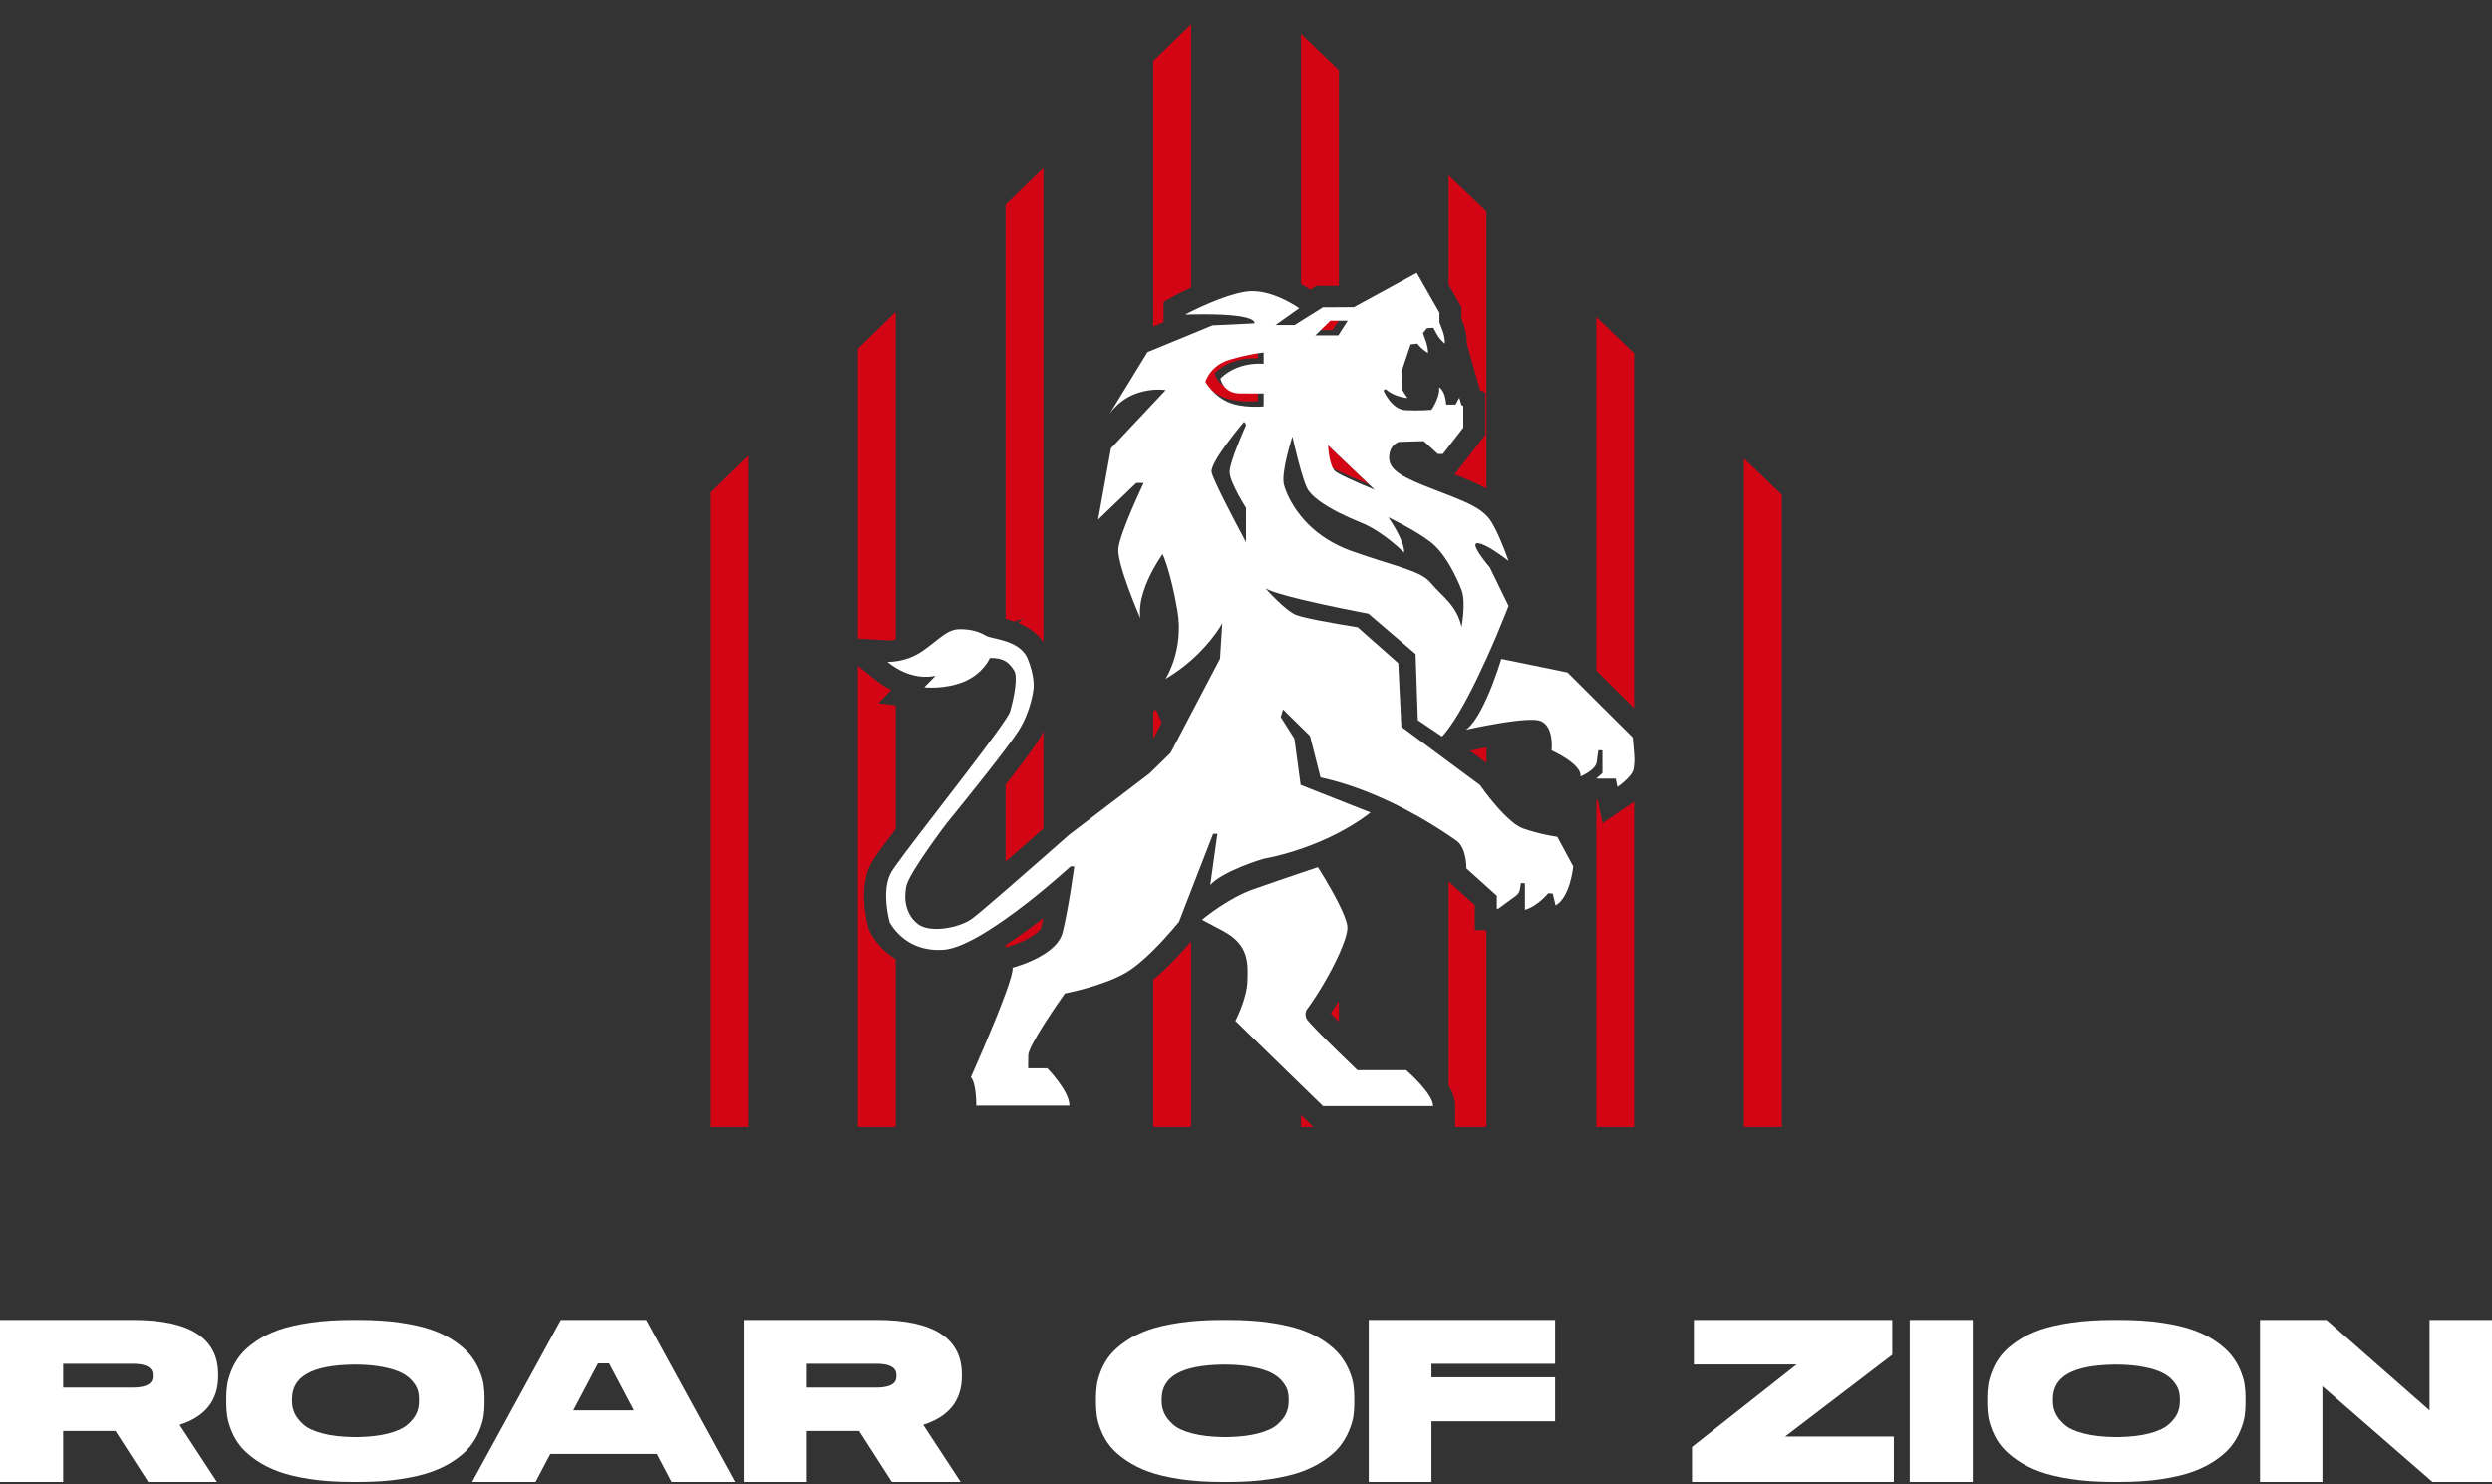 <svg xmlns="http://www.w3.org/2000/svg" fill="none" viewBox="0 0 94 56" height="56" width="94">
<rect x="0" y="0" width="94" height="56" fill="#333333" stroke="none"/>
<g clip-path="url(#clip0_43_60)">
<path fill="#D30515" d="M47.447 14.694V15.132C47.447 15.132 46.633 15.216 46.076 14.955C45.519 14.694 45.251 14.204 45.251 14.204C45.251 14.204 45.421 13.588 46.166 13.369C46.911 13.15 47.447 13.098 47.447 13.098V13.525C47.447 13.525 46.494 13.411 45.819 14.078C45.819 14.078 45.915 14.631 46.547 14.642C47.179 14.652 47.447 14.642 47.447 14.642V14.694Z"></path>
<path fill="#D30515" d="M49.875 16.596C49.875 16.596 49.911 17.41 50.168 17.598C50.425 17.786 51.639 18.28 51.639 18.28L49.875 16.596Z"></path>
<path fill="#D30515" d="M49.397 12.451L49.964 11.898H50.618L50.264 12.451H49.397Z"></path>
<path fill="#D30515" d="M49.072 42.522H49.54L49.072 42.066V42.522Z"></path>
<path fill="#D30515" d="M26.788 42.522H28.215V17.19L26.788 18.58V42.522Z"></path>
<path fill="#D30515" d="M32.809 35.145L32.777 35.08L32.758 35.011C32.685 34.755 32.351 33.428 32.903 32.494C33.02 32.296 33.32 31.888 33.786 31.275V26.609L33.133 26.527L33.618 26.031C33.398 25.921 33.169 25.776 32.937 25.586L32.359 25.111V42.522H33.786V36.194C33.289 35.879 32.964 35.461 32.809 35.145Z"></path>
<path fill="#D30515" d="M33.786 24.127V11.764L32.359 13.154V24.092L33.523 24.16C33.519 24.16 33.627 24.162 33.786 24.127Z"></path>
<path fill="#D30515" d="M37.931 29.603V32.51C38.403 32.098 38.906 31.656 39.358 31.258V27.581C39.287 27.725 39.206 27.872 39.112 28.019C38.904 28.344 38.429 28.967 37.931 29.603Z"></path>
<path fill="#D30515" d="M38.592 23.325L38.413 23.505C38.753 23.644 39.109 23.865 39.358 24.226V6.338L37.931 7.728V23.348C38.035 23.375 38.15 23.408 38.271 23.451L38.592 23.325Z"></path>
<path fill="#D30515" d="M43.89 11.384L44.324 11.144C44.419 11.093 44.639 10.979 44.928 10.846V0.912L43.501 2.302V12.315L43.89 12.155V11.384Z"></path>
<path fill="#D30515" d="M43.501 36.959V42.522H44.928V35.515C44.639 35.858 44.086 36.477 43.501 36.959Z"></path>
<path fill="#D30515" d="M43.61 26.773L43.501 26.838V27.876L43.823 27.262L43.61 26.773Z"></path>
<path fill="#D30515" d="M49.651 10.784L50.5 10.78V2.644L49.072 1.275V10.71C49.229 10.797 49.351 10.876 49.426 10.926L49.651 10.784Z"></path>
<path fill="#D30515" d="M50.194 38.234C50.279 38.322 50.383 38.428 50.5 38.545V37.759C50.395 37.929 50.291 38.09 50.194 38.234Z"></path>
<path fill="#D30515" d="M55.452 28.325L56.07 28.784V28.195C55.877 28.233 55.681 28.274 55.489 28.317L55.452 28.325Z"></path>
<path fill="#D30515" d="M55.127 12.013L55.197 12.2C55.288 12.446 55.334 12.702 55.334 12.963V12.971L55.828 14.717L56.027 14.815V16.405L54.869 17.899C55.381 18.098 55.762 18.26 56.069 18.436V7.984L54.643 6.616V10.736L55.127 11.584V12.013Z"></path>
<path fill="#D30515" d="M55.63 34.148L54.643 33.258V40.953C54.793 41.21 54.889 41.475 54.889 41.732V42.522H56.069V35.094H55.63V34.148Z"></path>
<path fill="#D30515" d="M60.446 31.059L60.266 30.184H60.214V42.522H61.641V30.241C61.586 30.282 61.534 30.32 61.486 30.352L60.446 31.059Z"></path>
<path fill="#D30515" d="M61.641 13.325L60.214 11.957V25.296L61.641 26.716V13.325Z"></path>
<path fill="#D30515" d="M65.785 17.298V42.522H67.212V18.666L65.785 17.298Z"></path>
<path fill="#D30515" d="M39.276 34.991C39.303 34.881 39.331 34.76 39.358 34.631C38.917 34.978 38.426 35.337 37.931 35.657V35.74L37.985 35.726C38.582 35.569 39.222 35.204 39.276 34.991Z"></path>
<path fill="white" d="M60.214 29.371V29.377H60.208L60.214 29.371Z"></path>
<path fill="white" d="M61.666 28.724C61.664 28.722 61.664 28.72 61.664 28.719C61.656 28.643 61.661 28.691 61.642 28.863V28.423C61.655 28.581 61.666 28.714 61.666 28.724Z"></path>
<path fill="white" d="M58.743 31.572C58.743 31.572 58.11 31.488 57.456 31.258C57.004 31.1 56.4 30.38 56.069 29.948C55.922 29.756 55.829 29.621 55.829 29.621L54.643 28.741L54.402 28.562L53.459 27.863L52.861 27.42L52.743 25.019L51.212 23.664C51.212 23.664 50.9 23.616 50.499 23.546C50.018 23.463 49.412 23.352 49.071 23.259C49.001 23.24 48.942 23.222 48.898 23.205C48.47 23.038 47.731 22.192 47.731 22.192C47.902 22.308 48.445 22.462 49.071 22.614C49.539 22.727 50.054 22.839 50.499 22.931C51.13 23.061 51.619 23.153 51.619 23.153L53.397 24.675L53.482 27.169L53.964 27.494L54.394 27.785C54.474 27.7 54.558 27.598 54.643 27.483C55.119 26.839 55.644 25.786 56.069 24.846C56.206 24.544 56.332 24.254 56.443 23.994C56.722 23.332 56.903 22.86 56.903 22.86L56.196 21.407C56.196 21.407 56.142 21.344 56.069 21.254C55.857 20.987 55.475 20.469 55.747 20.495C55.835 20.503 55.948 20.547 56.069 20.608C56.441 20.796 56.885 21.149 56.903 21.163C56.897 21.144 56.473 19.915 56.139 19.528C56.116 19.502 56.094 19.478 56.069 19.453C55.794 19.169 55.42 18.988 54.643 18.682C54.488 18.622 54.321 18.557 54.133 18.485C52.911 18.019 52.398 17.748 52.398 17.262C52.398 16.775 52.77 16.67 52.77 16.67L53.705 16.642L54.239 17.129H54.425L54.643 16.848L55.197 16.134V15.314L55.126 15.278L55.046 15L54.904 15.264H54.553C54.512 14.701 54.282 14.611 54.282 14.611C54.341 14.958 53.997 15.46 53.997 15.46C53.997 15.46 53.54 15.502 53.012 15.474C52.482 15.445 52.183 14.729 52.183 14.729L52.268 14.68C52.597 14.986 53.09 15.015 53.09 15.015L52.904 14.729L52.861 14.027L53.211 12.99L53.462 12.962L53.495 13.003C53.602 13.129 53.726 13.234 53.869 13.316C53.864 13.159 53.834 13.006 53.781 12.857L53.675 12.566L53.826 12.378L54.068 12.364L54.184 12.579C54.263 12.726 54.372 12.857 54.503 12.962C54.503 12.797 54.475 12.632 54.417 12.477L54.297 12.155V11.794L53.44 10.291L51.069 11.585L50.499 11.589L49.898 11.592L49.071 12.11L48.834 12.26H48.113L49.005 11.626C49.005 11.626 48.098 10.973 47.226 10.981C46.545 10.986 45.396 11.518 44.928 11.749C44.798 11.812 44.72 11.854 44.72 11.854V11.864H44.757C44.815 11.862 44.871 11.861 44.928 11.859C47.543 11.804 47.312 12.197 47.312 12.197L45.735 12.273L44.928 12.606L43.501 13.193L43.285 13.282L41.857 15.612C42.349 14.921 43.044 14.743 43.501 14.706C43.78 14.685 43.971 14.716 43.971 14.716L43.501 15.216L41.907 16.914L41.422 19.605L42.863 18.221H43.142C43.142 18.221 42.242 20.105 42.186 20.697C42.128 21.288 43.014 23.326 43.014 23.326C42.93 22.685 43.235 21.964 43.501 21.477C43.689 21.134 43.856 20.906 43.856 20.906C43.856 20.906 44.157 21.538 44.413 23.035C44.667 24.51 43.983 25.585 43.964 25.615C44.338 25.391 44.658 25.151 44.928 24.913C45.746 24.194 46.105 23.514 46.105 23.514L46.02 24.85L44.928 26.931L44.157 28.403L43.357 29.183L40.329 31.493C40.329 31.493 39.911 31.862 39.358 32.347C38.921 32.73 38.401 33.187 37.929 33.594C37.351 34.096 36.85 34.523 36.679 34.65C36.194 35.011 35.086 35.213 34.63 34.866C34.173 34.518 34.08 33.94 34.186 33.432C34.294 32.925 35.687 31.089 35.687 31.089C35.687 31.089 37.106 29.351 37.929 28.256C38.137 27.981 38.306 27.747 38.408 27.59C38.907 26.812 38.986 25.983 38.986 25.983C38.986 25.983 39.05 25.531 38.758 24.835C38.608 24.481 38.261 24.3 37.929 24.191C37.61 24.086 37.305 24.049 37.2 23.988C36.986 23.861 36.685 23.737 36.215 23.737C35.744 23.737 35.508 24.05 34.844 24.529C34.455 24.811 34.053 24.913 33.786 24.948C33.596 24.974 33.472 24.968 33.472 24.968C33.578 25.055 33.683 25.128 33.786 25.191C34.614 25.702 35.294 25.49 35.294 25.49L34.865 25.928C34.865 25.928 35.616 26.022 36.355 25.72C37.094 25.416 37.34 24.822 37.34 24.822C37.617 24.817 37.798 24.867 37.929 24.947C38.079 25.037 38.165 25.163 38.25 25.291C38.411 25.531 38.24 26.365 38.1 26.846C38.086 26.897 38.024 27.003 37.929 27.146C37.222 28.227 34.536 31.595 33.786 32.654C33.713 32.758 33.655 32.842 33.623 32.897C33.216 33.586 33.558 34.796 33.558 34.796C33.558 34.796 33.63 34.94 33.786 35.121C34.073 35.453 34.649 35.91 35.616 35.83C36.209 35.779 37.087 35.268 37.929 34.673C38.444 34.311 38.944 33.916 39.358 33.575C39.962 33.073 40.382 32.688 40.382 32.688H40.522C40.522 32.688 40.307 34.285 40.082 35.182C39.995 35.529 39.695 35.805 39.358 36.014C38.823 36.346 38.197 36.507 38.197 36.507C38.215 36.637 38.102 37.012 37.929 37.484C37.479 38.722 36.622 40.639 36.622 40.639C36.837 40.88 36.825 41.714 36.825 41.714H40.339C40.339 41.15 39.504 40.305 39.504 40.305H38.786C38.786 40.305 38.775 40.233 38.786 39.815C38.791 39.631 39.059 39.157 39.358 38.683C39.738 38.08 40.168 37.478 40.168 37.478C40.168 37.478 41.593 37.206 42.471 36.695C42.804 36.501 43.172 36.179 43.501 35.852C44.041 35.318 44.474 34.775 44.474 34.775L44.488 34.739L44.722 34.134L44.928 33.602L45.76 31.457H45.921L45.652 33.387C46.135 32.855 47.635 32.407 47.635 32.407C48.161 32.307 48.639 32.172 49.071 32.025C49.632 31.833 50.111 31.617 50.499 31.414C51.273 31.008 51.693 30.653 51.693 30.653L50.499 30.181L49.071 29.617L49.059 29.612L48.824 27.868L48.309 27.054L48.395 26.763L49.071 27.43L49.412 27.765L49.809 29.329C50.043 29.38 50.272 29.44 50.499 29.505C52.366 30.05 53.957 31.048 54.643 31.512C54.779 31.605 54.88 31.676 54.94 31.718C55.335 32.001 55.314 32.761 55.314 32.761L56.069 33.442L56.461 33.795V34.285H56.514L57.184 33.795C57.262 33.736 57.313 33.654 57.33 33.56L57.371 33.314L57.521 33.326V34.327C58.014 34.181 58.399 33.701 58.399 33.701L58.57 33.711L58.678 34.16C59.235 33.846 59.343 32.688 59.343 32.688L58.743 31.572ZM51.853 18.478C51.796 18.455 50.878 18.08 50.499 17.868C50.453 17.842 50.411 17.818 50.385 17.799C50.127 17.609 50.093 16.796 50.093 16.796L50.499 17.186L51.853 18.478ZM50.18 12.098H50.835L50.644 12.396L50.499 12.622L50.481 12.652H49.612L50.18 12.098ZM48.749 16.469C48.749 16.469 48.903 17.165 49.071 17.752C49.149 18.02 49.229 18.266 49.299 18.41C49.448 18.721 49.936 19.052 50.499 19.34C50.77 19.478 51.057 19.607 51.335 19.717C52.185 20.058 52.962 20.851 52.962 20.851C53.005 20.427 52.369 19.517 52.369 19.517C52.369 19.517 53.334 19.976 53.934 20.427C54.209 20.634 54.449 20.943 54.643 21.26C54.872 21.634 55.041 22.019 55.133 22.263C55.305 22.716 55.133 23.654 55.133 23.654C55.04 23.242 54.854 22.952 54.643 22.706C54.424 22.451 54.176 22.244 53.977 22C53.583 21.519 52.713 21.407 50.941 20.775C50.785 20.718 50.639 20.655 50.499 20.587C49.858 20.28 49.395 19.871 49.071 19.474C48.674 18.983 48.485 18.512 48.428 18.277C48.314 17.812 48.749 16.469 48.749 16.469ZM47 16.042C47 16.042 46.367 17.439 46.382 17.826C46.397 18.211 47 19.161 47 19.161V20.455C47 20.455 46.959 20.38 46.894 20.256C46.595 19.696 45.764 18.124 45.703 17.815C45.628 17.439 46.924 15.916 46.924 15.916C47.01 15.99 47 16.042 47 16.042ZM47.664 13.726C47.664 13.726 46.71 13.611 46.035 14.279C46.035 14.279 46.132 14.832 46.764 14.842C47.395 14.851 47.664 14.842 47.664 14.842V15.332C47.664 15.332 46.849 15.416 46.293 15.156C45.736 14.894 45.467 14.403 45.467 14.403C45.467 14.403 45.486 14.342 45.532 14.251C45.545 14.222 45.564 14.191 45.585 14.159C45.708 13.962 45.946 13.698 46.382 13.569C47.128 13.35 47.664 13.297 47.664 13.297V13.726Z"></path>
<path fill="white" d="M61.642 28.423V28.863C61.637 28.905 61.63 28.952 61.622 29.01C61.578 29.303 61.011 29.689 61.011 29.689L60.947 29.375H60.213V29.371L60.444 29.167V28.311L60.293 28.302C60.293 28.302 60.261 28.447 60.23 28.75C60.227 28.77 60.222 28.792 60.213 28.813C60.117 29.084 59.619 29.293 59.619 29.293C59.672 28.822 58.526 28.311 58.526 28.311C58.526 28.311 58.644 27.289 58.011 27.174C57.633 27.104 56.729 27.247 56.07 27.371C55.914 27.402 55.771 27.43 55.651 27.454C55.439 27.497 55.303 27.528 55.303 27.528C55.578 27.328 55.847 26.854 56.07 26.362C56.401 25.633 56.63 24.858 56.63 24.858L56.945 24.922L59.126 25.369L60.213 26.453L61.59 27.821C61.59 27.821 61.618 28.161 61.642 28.423Z"></path>
<path fill="white" d="M54.059 41.732H49.904L49.072 40.923L46.599 38.513C46.599 38.513 47.032 37.693 47.054 37.006C47.075 36.317 47.107 35.639 46.122 35.116C45.808 34.951 45.617 34.849 45.499 34.786C45.39 34.728 45.345 34.704 45.33 34.694L45.34 34.699C45.34 34.699 45.622 34.463 46.034 34.191C46.383 33.963 46.823 33.709 47.268 33.552C47.831 33.353 48.559 33.106 49.072 32.931C49.449 32.805 49.711 32.717 49.711 32.717C49.711 32.717 50.171 33.437 50.5 34.096C50.683 34.461 50.824 34.809 50.824 35.002C50.824 35.215 50.697 35.59 50.5 36.024C50.196 36.693 49.723 37.505 49.282 38.101C49.282 38.101 49.196 38.246 49.282 38.434C49.332 38.544 49.972 39.183 50.5 39.697C50.879 40.068 51.199 40.375 51.199 40.375H53.042C53.042 40.375 54.059 41.252 54.059 41.732Z"></path>
<path fill="white" d="M6.774 53.756L8.185 55.912H5.59L4.355 53.988H2.382V55.911H0V49.797H5.033C7.155 49.797 8.23 50.486 8.23 51.846V51.923C8.23 52.843 7.734 53.451 6.774 53.756ZM2.382 52.349H4.998C5.761 52.349 5.761 52.035 5.761 51.916V51.892C5.761 51.772 5.761 51.451 4.998 51.451H2.382V52.349Z"></path>
<path fill="white" d="M18.242 52.23C18.266 52.385 18.279 52.553 18.279 52.727V52.951C18.279 53.12 18.266 53.285 18.242 53.441C18.217 53.603 18.16 53.788 18.075 53.992C17.988 54.198 17.875 54.39 17.739 54.563C17.601 54.739 17.406 54.915 17.158 55.086C16.912 55.257 16.625 55.403 16.303 55.52C15.986 55.637 15.586 55.732 15.114 55.804C14.648 55.876 14.121 55.911 13.55 55.911H13.275C12.704 55.911 12.176 55.876 11.706 55.805C11.232 55.733 10.83 55.638 10.512 55.521C10.192 55.404 9.905 55.258 9.658 55.087C9.411 54.916 9.214 54.741 9.074 54.566C8.933 54.392 8.82 54.198 8.736 53.992C8.653 53.788 8.599 53.603 8.574 53.442C8.55 53.286 8.537 53.121 8.537 52.952V52.727C8.537 52.552 8.549 52.386 8.574 52.232C8.599 52.075 8.653 51.89 8.736 51.687C8.82 51.48 8.934 51.288 9.074 51.116C9.214 50.943 9.41 50.77 9.654 50.602C9.898 50.434 10.186 50.291 10.51 50.175C10.829 50.062 11.232 49.969 11.707 49.9C12.178 49.831 12.705 49.797 13.275 49.797H13.55C14.12 49.797 14.644 49.831 15.11 49.9C15.579 49.969 15.978 50.062 16.298 50.175C16.622 50.291 16.911 50.434 17.154 50.602C17.399 50.771 17.594 50.944 17.734 51.116C17.873 51.287 17.988 51.477 18.075 51.681C18.161 51.882 18.217 52.067 18.242 52.23ZM15.802 52.884V52.779C15.802 52.656 15.785 52.538 15.749 52.429C15.715 52.326 15.647 52.214 15.545 52.095C15.445 51.978 15.31 51.876 15.146 51.792C14.976 51.705 14.738 51.63 14.438 51.572C14.185 51.522 13.895 51.493 13.575 51.484C13.527 51.483 13.441 51.482 13.377 51.482H13.31C11.766 51.508 11.015 51.932 11.015 52.779V52.869C11.015 53.026 11.047 53.176 11.11 53.315C11.173 53.455 11.284 53.598 11.44 53.741C11.592 53.881 11.839 53.996 12.173 54.083C12.493 54.167 12.886 54.213 13.341 54.219C13.379 54.218 13.483 54.219 13.542 54.218C13.962 54.208 14.329 54.164 14.631 54.087C14.963 54.002 15.213 53.889 15.37 53.75C15.531 53.61 15.644 53.468 15.707 53.33C15.77 53.191 15.802 53.041 15.802 52.884H15.802Z"></path>
<path fill="white" d="M24.378 49.797L27.723 55.911H25.329L24.775 54.857H20.758L20.203 55.911H17.81L21.155 49.797H24.378ZM23.91 53.208L22.976 51.438H22.558L21.624 53.208H23.91Z"></path>
<path fill="white" d="M34.826 53.756L36.237 55.912H33.642L32.407 53.988H30.433V55.911H28.052V49.797H33.085C35.206 49.797 36.282 50.486 36.282 51.846V51.923C36.282 52.843 35.786 53.451 34.826 53.756ZM30.433 52.349H33.05C33.813 52.349 33.813 52.035 33.813 51.916V51.892C33.813 51.772 33.813 51.451 33.05 51.451H30.433V52.349Z"></path>
<path fill="white" d="M51.047 52.23C51.071 52.385 51.083 52.553 51.083 52.727V52.951C51.083 53.12 51.071 53.285 51.047 53.441C51.022 53.603 50.965 53.788 50.88 53.992C50.793 54.198 50.68 54.39 50.544 54.563C50.406 54.739 50.211 54.915 49.962 55.086C49.717 55.257 49.429 55.403 49.108 55.52C48.791 55.637 48.391 55.732 47.919 55.804C47.453 55.876 46.926 55.911 46.355 55.911H46.08C45.508 55.911 44.981 55.876 44.511 55.805C44.037 55.733 43.635 55.638 43.317 55.521C42.997 55.404 42.709 55.258 42.463 55.087C42.216 54.916 42.019 54.741 41.878 54.566C41.738 54.392 41.625 54.198 41.541 53.992C41.458 53.788 41.403 53.603 41.379 53.442C41.355 53.286 41.342 53.121 41.342 52.952V52.727C41.342 52.552 41.354 52.386 41.379 52.232C41.403 52.075 41.458 51.89 41.541 51.687C41.625 51.48 41.739 51.288 41.879 51.116C42.019 50.943 42.215 50.77 42.459 50.602C42.703 50.434 42.991 50.291 43.314 50.175C43.634 50.062 44.037 49.969 44.512 49.9C44.982 49.831 45.51 49.797 46.08 49.797H46.355C46.925 49.797 47.449 49.831 47.915 49.9C48.383 49.969 48.783 50.062 49.103 50.175C49.427 50.291 49.715 50.434 49.959 50.602C50.204 50.771 50.399 50.944 50.538 51.116C50.678 51.287 50.792 51.477 50.88 51.681C50.966 51.882 51.022 52.067 51.047 52.23ZM48.607 52.884V52.779C48.607 52.656 48.589 52.538 48.554 52.429C48.52 52.326 48.451 52.214 48.35 52.095C48.249 51.978 48.115 51.876 47.951 51.792C47.781 51.705 47.542 51.63 47.242 51.572C46.99 51.522 46.7 51.493 46.38 51.484C46.331 51.483 46.246 51.482 46.182 51.482H46.115C44.571 51.508 43.82 51.932 43.82 52.779V52.869C43.82 53.026 43.852 53.176 43.915 53.315C43.977 53.455 44.089 53.598 44.245 53.741C44.397 53.881 44.644 53.996 44.978 54.083C45.298 54.167 45.691 54.213 46.146 54.219C46.184 54.218 46.288 54.219 46.346 54.218C46.767 54.208 47.133 54.164 47.435 54.087C47.768 54.002 48.017 53.889 48.175 53.75C48.336 53.61 48.449 53.468 48.511 53.33C48.574 53.191 48.606 53.041 48.606 52.884H48.607Z"></path>
<path fill="white" d="M51.628 49.797H58.66V51.453H53.996V51.961H58.66V53.623H53.996V55.911H51.628V49.797Z"></path>
<path fill="white" d="M71.439 54.199V55.911H63.824V54.592L67.769 51.478H63.894V49.797H71.379V51.111L67.336 54.199H71.439Z"></path>
<path fill="white" d="M74.415 49.797H72.038V55.911H74.415V49.797Z"></path>
<path fill="white" d="M84.667 52.23C84.691 52.385 84.703 52.553 84.703 52.727V52.951C84.703 53.12 84.691 53.285 84.667 53.441C84.642 53.603 84.585 53.788 84.5 53.992C84.413 54.198 84.3 54.39 84.164 54.563C84.026 54.739 83.831 54.915 83.582 55.086C83.337 55.257 83.049 55.403 82.728 55.52C82.411 55.637 82.011 55.732 81.539 55.804C81.073 55.876 80.546 55.911 79.975 55.911H79.7C79.129 55.911 78.601 55.876 78.131 55.805C77.657 55.733 77.255 55.638 76.937 55.521C76.617 55.404 76.329 55.258 76.083 55.087C75.836 54.916 75.639 54.741 75.498 54.566C75.358 54.392 75.245 54.198 75.161 53.992C75.078 53.788 75.023 53.603 74.999 53.442C74.975 53.286 74.962 53.121 74.962 52.952V52.727C74.962 52.552 74.974 52.386 74.999 52.232C75.023 52.075 75.078 51.89 75.161 51.687C75.245 51.48 75.359 51.288 75.499 51.116C75.639 50.943 75.835 50.77 76.079 50.602C76.323 50.434 76.611 50.291 76.934 50.175C77.254 50.062 77.657 49.969 78.132 49.9C78.603 49.831 79.13 49.797 79.7 49.797H79.975C80.545 49.797 81.069 49.831 81.535 49.9C82.003 49.969 82.403 50.062 82.723 50.175C83.047 50.291 83.335 50.434 83.579 50.602C83.824 50.771 84.019 50.944 84.159 51.116C84.298 51.287 84.413 51.477 84.5 51.681C84.586 51.882 84.642 52.067 84.667 52.23ZM82.227 52.884V52.779C82.227 52.656 82.209 52.538 82.174 52.429C82.14 52.326 82.071 52.214 81.97 52.095C81.87 51.978 81.735 51.876 81.571 51.792C81.401 51.705 81.163 51.63 80.862 51.572C80.61 51.522 80.32 51.493 80 51.484C79.951 51.483 79.866 51.482 79.802 51.482H79.735C78.191 51.508 77.44 51.932 77.44 52.779V52.869C77.44 53.026 77.472 53.176 77.535 53.315C77.598 53.455 77.709 53.598 77.865 53.741C78.017 53.881 78.264 53.996 78.598 54.083C78.918 54.167 79.311 54.213 79.766 54.219C79.804 54.218 79.908 54.219 79.966 54.218C80.387 54.208 80.754 54.164 81.056 54.087C81.388 54.002 81.637 53.889 81.795 53.75C81.956 53.61 82.069 53.468 82.132 53.33C82.195 53.191 82.226 53.041 82.226 52.884H82.227Z"></path>
<path fill="white" d="M91.645 49.797H94V55.911H91.754L87.603 52.3V55.911H85.248V49.797H87.756L91.645 53.212V49.797Z"></path>
</g>
<defs>
<clipPath id="clip0_43_60">
<rect transform="translate(0 0.912)" fill="white" height="55" width="94"></rect>
</clipPath>
</defs>
</svg>
